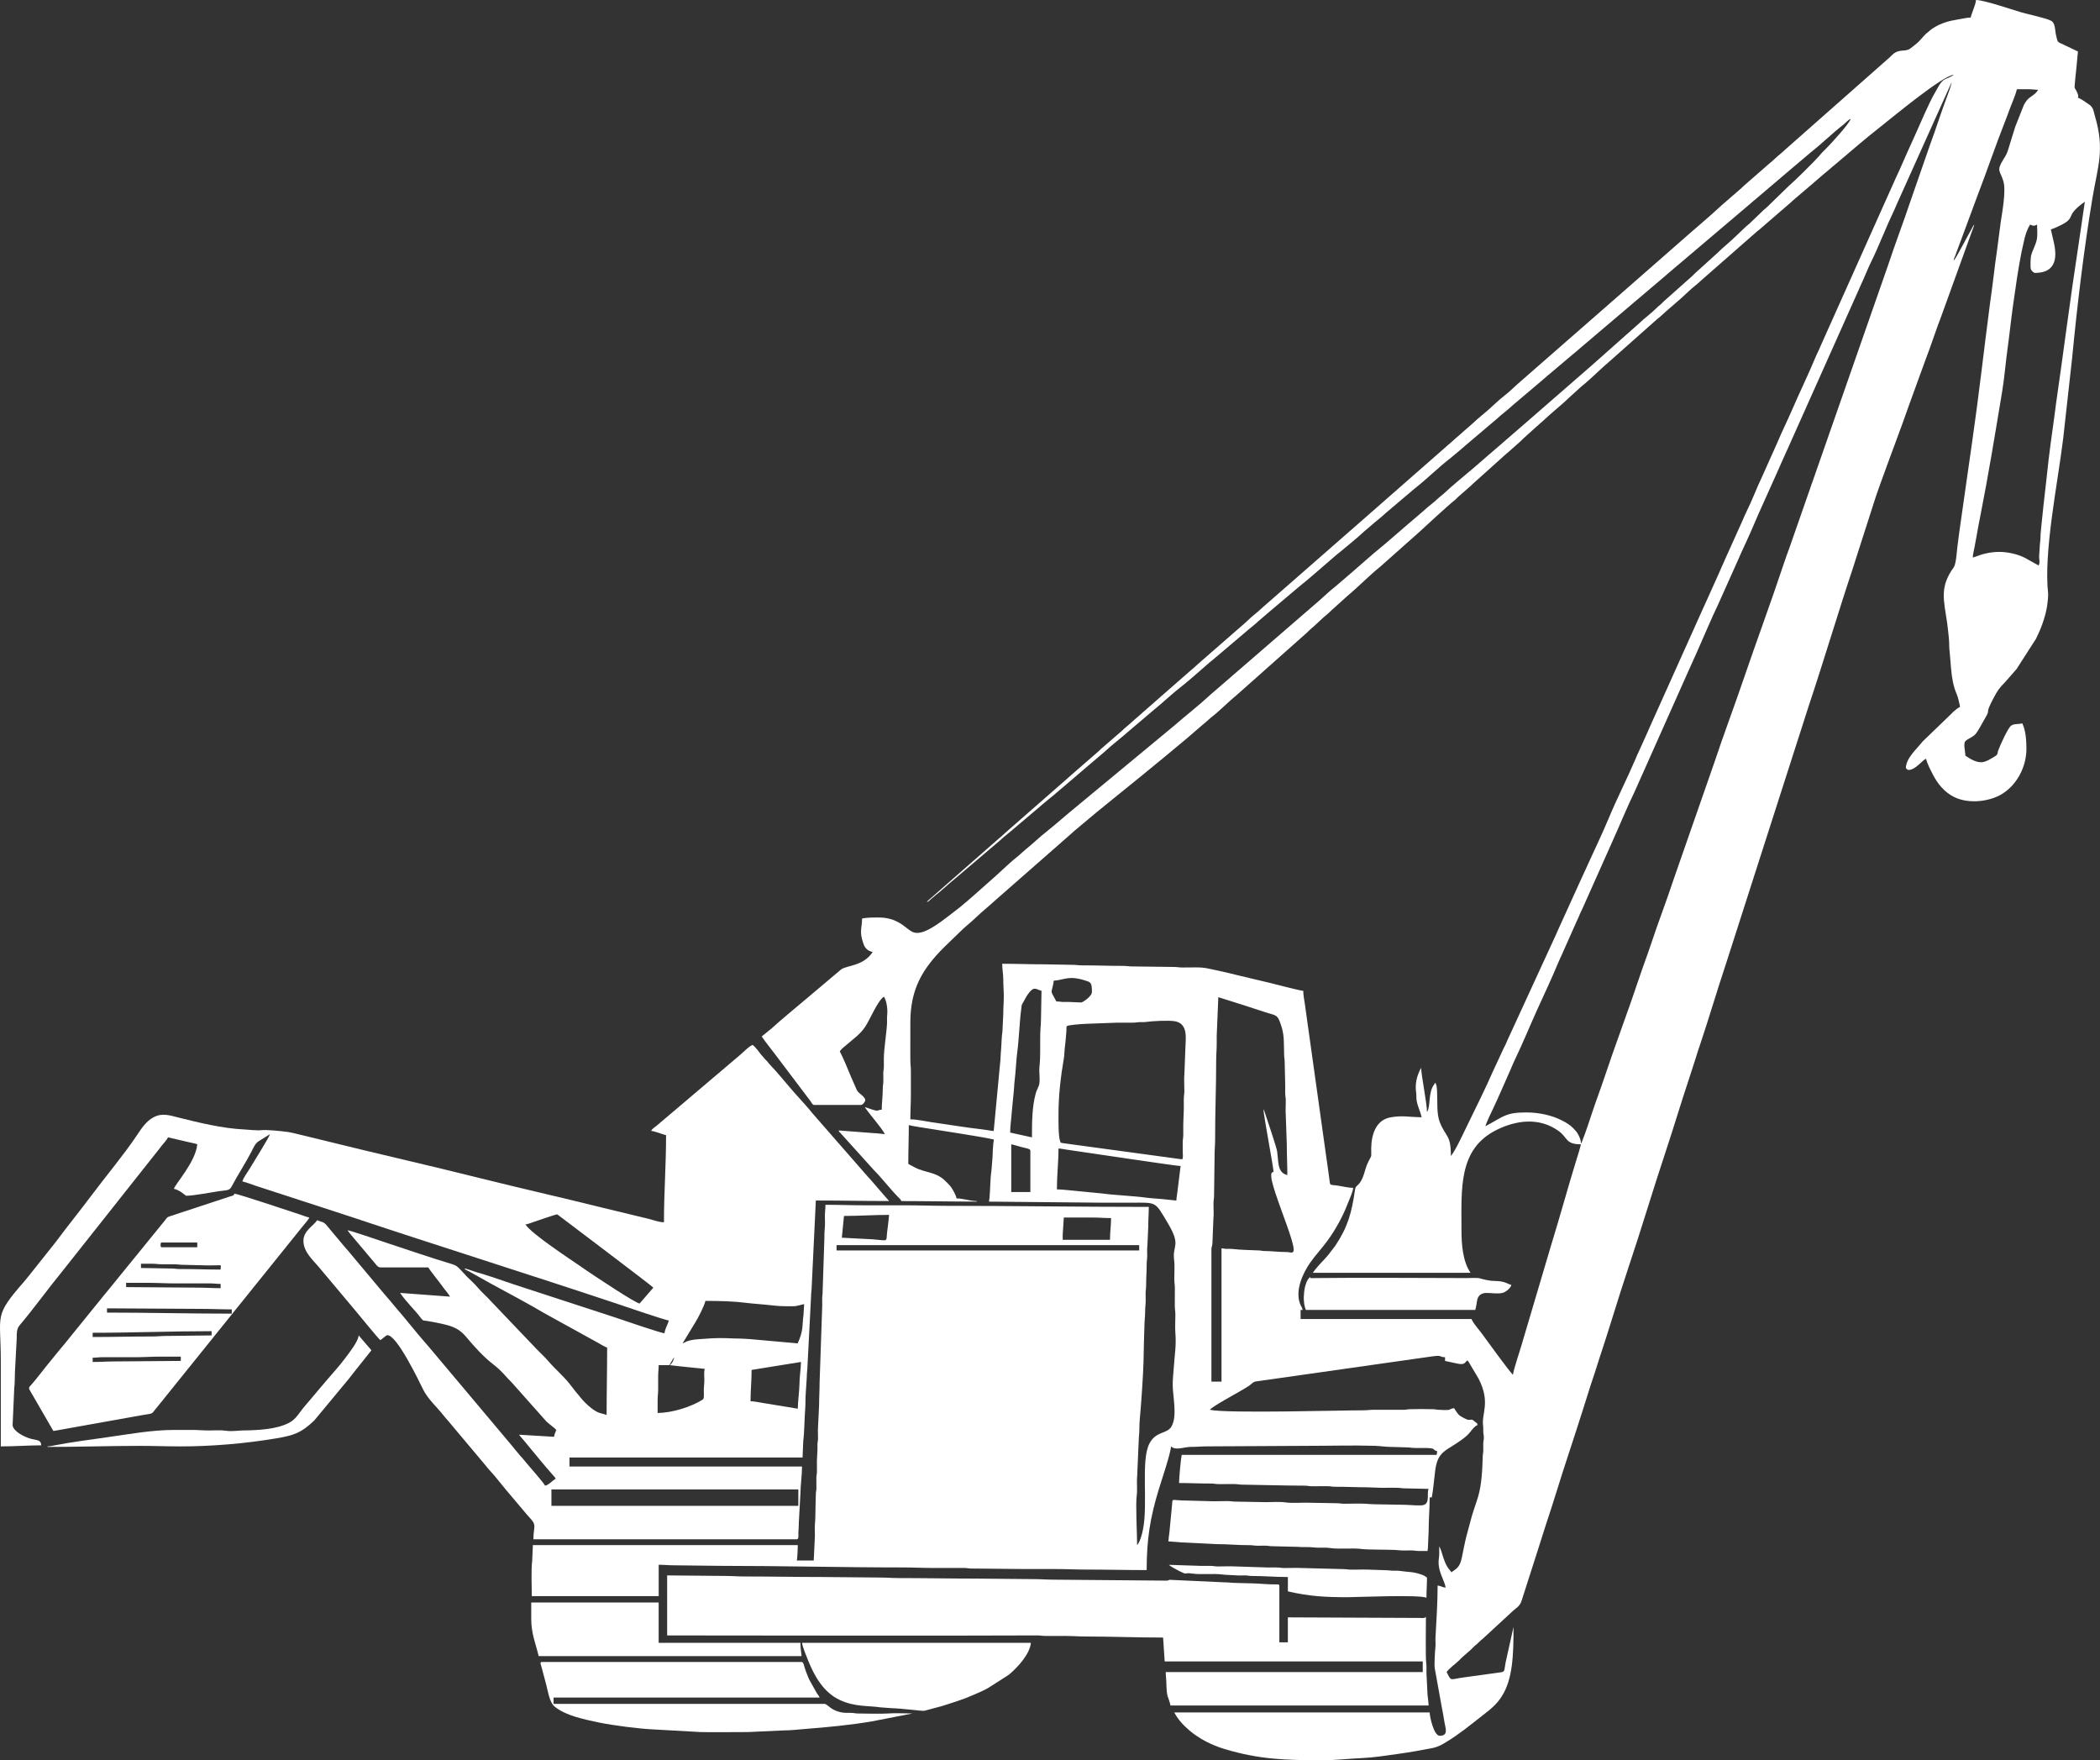 <?xml version="1.0" encoding="UTF-8"?>
<!DOCTYPE svg PUBLIC "-//W3C//DTD SVG 1.1//EN" "http://www.w3.org/Graphics/SVG/1.1/DTD/svg11.dtd">
<!-- Creator: CorelDRAW 2021 (64-Bit) -->
<svg xmlns="http://www.w3.org/2000/svg" xml:space="preserve" width="251.144mm" height="210.484mm" version="1.1" style="shape-rendering:geometricPrecision; text-rendering:geometricPrecision; image-rendering:optimizeQuality; fill-rule:evenodd; clip-rule:evenodd"
viewBox="0 0 2332.71 1955.05"
 xmlns:xlink="http://www.w3.org/1999/xlink"
 xmlns:xodm="http://www.corel.com/coreldraw/odm/2003">
 <rect x="0" y="0" width="2332.71" height="1955.05" fill="#333333" stroke="none"/>
 <defs>
  <style type="text/css">
   <![CDATA[
    .fil0 {fill:white}
   ]]>
  </style>
 </defs>
 <g id="Слой_x0020_1">
  <g id="_1960558912">
   <path class="fil0" d="M929.25 1382.98l336.19 0 0 5.9 -336.19 0 0 -5.9zm251.26 -5.9c0,-2.07 -0.11,-4.46 -0,-6.49l1.18 -18.28 31.85 0c7.64,0 13.06,0.59 20.64,0.59 0,8.86 -1.18,15.6 -1.18,24.18l-52.49 0zm-243 -26.54c17.01,0 32.99,-1.18 50.13,-1.18 -0.49,5.92 -1.47,13.39 -2.19,19.05 -1.44,11.32 2.3,9.58 -15.54,8.11l-34.77 -1.8 2.36 -24.18zm185.79 -79.62c3.64,0.85 7.49,1.94 11.14,3.02 4.26,1.26 10.1,1.7 10.1,4.06l0 46 -21.23 0 0 -53.08zm50.72 50.13c0,-15.12 1.77,-30.23 1.77,-45.41 2.54,0.06 6.13,0.84 8.81,1.21 16.61,2.3 121.88,18.25 126.84,18.25l-3.59 28.85c-0.3,2.57 -1.07,6.94 -1.13,9.49l-16.56 -1.72c-3.51,-0.27 -5.33,-0.4 -8.75,-0.69 -2.06,-0.17 -5.57,-0.43 -8.06,-0.79 -13.4,-1.9 -35.97,-2.8 -49.54,-4.72l-33.33 -3.24c-5.81,-0.45 -10.56,-1.22 -16.47,-1.22zm171.63 66.64c0,-3.32 1.21,-3.64 1.2,-8.24l1 -25.54c0.7,-5.13 -0.02,-12.67 0.14,-18.14 0.09,-3.14 0.64,-4.44 0.62,-8.23l0.58 -44.24c-0,-6.66 0.61,-11.59 0.59,-17.69 -0.11,-29.68 1.24,-59.22 1.18,-88.47 -0.01,-6.29 0.59,-10.98 0.59,-17.69 0,-2.95 0.01,-5.9 -0,-8.85l1.77 -43.05 26.47 8.33c8.46,2.82 16.96,5.45 25.8,8.4 12.35,4.12 13.45,1.53 18,16.21 3.19,10.28 2.46,18.37 2.85,31.36 0.09,3.14 0.64,4.44 0.62,8.23l0.58 24.78c-0,2.95 -0,5.91 -0.01,8.86 -0.01,3.61 0.53,4.56 0.62,7.63 0.16,5.44 -0.43,11.8 0.01,17.09l1.15 33.06c-0,11.53 0.59,21.69 0.59,33.62 -8.7,-2.03 -9.52,-9.86 -10.2,-15.16 -0.43,-3.3 -0.56,-7.54 -1.16,-11.22 -0.87,-5.33 -10.64,-33.82 -13.48,-42.55 -0.19,-0.59 -0.4,-1.38 -0.73,-2.22 -0,-0 -0.53,-1.2 -0.54,-1.23l-0.43 -0.75c0,6.29 11.08,63.94 11.21,69.59 -2.05,0.55 -2.5,1.05 -2.6,3.58 -0.03,0.78 0.25,3.97 0.57,5.52 3.26,15.59 16.73,47.91 22.15,66.32 0.63,2.15 2.27,8.16 2.28,10.74 0.03,5.35 -3.71,2.88 -8.23,2.88 -8.23,0.01 -15.87,-1.06 -24.22,-1.14 -3.05,-0.03 -3.24,-0.48 -5.87,-0.62 -9.88,-0.53 -19.07,-0.43 -30.17,-1.68 -2.12,-0.24 -4.29,-0.01 -6.42,-0.07 -2.88,-0.08 -2.73,-0.55 -5.29,-0.61l0 148.03 -11.21 0 0 -146.85zm-169.86 -150.39c0,-21.1 2.69,-42.76 5.82,-60.82 0.89,-5.14 0.72,-10.18 1.5,-15.6 0.7,-4.85 0.98,-10.58 1.43,-15.08 0.69,-6.87 -2.51,-6.27 8.83,-7.69 5.12,-0.64 9.55,-0.76 15.45,-1.07l32.44 -1.18c5.51,0 11.02,-0.02 16.52,0.01 3.59,0.02 4.83,-0.45 7.66,-0.6 2.82,-0.15 5.2,0.18 8.01,-0.25 6.19,-0.93 24.21,-1.91 31.35,-0.77 15.77,2.51 12,20.43 11.94,29.9l-1.08 28.41c-0.62,5.48 0.01,13.6 -0.06,19.4 -0.04,3.52 -0.64,5.27 -0.62,9.41 0.02,3.15 0,6.29 0,9.44 0,7.11 -0.59,12.17 -0.59,19.46 0,3.35 0.03,6.7 0.02,10.05 -0.01,3.73 -0.64,4.9 -0.62,8.81 0.01,3.35 0.01,6.69 0.01,10.04 0,2.11 0.79,7.64 -0.78,8.49l-128.81 -17.51c-6.29,-0.9 -5.93,-0.42 -6.67,-2.76 -2.02,-6.33 -1.75,-22.46 -1.75,-30.09zm-53.67 20.64c0,-7.94 1.36,-15.2 1.79,-22.98l2.18 -22.59c0.52,-4.04 0.4,-7.43 0.92,-11.47 1.21,-9.36 1.9,-24.89 3.12,-33.44 1.55,-10.81 2.52,-33.93 4.13,-45.41 1,-7.18 -0.22,-4.17 2.8,-9.59 1.62,-2.89 2.76,-5.35 4.53,-7.86 7.21,-10.25 9.4,-5.51 15.34,-4.12l-0.59 32.44c0.01,4.2 -0.41,6.71 -0.59,10.02 -0.77,14.27 0.41,28.56 -1.09,41.96 -0.73,6.48 1.24,15.78 -0.73,21.1 -0.93,2.53 -2.35,4.83 -3.25,7.95 -4.26,14.72 -4.36,32.37 -4.36,49.31 -8,-1.86 -16.19,-3.45 -24.18,-5.31zm48.36 -168.67c13.14,-1.09 16.68,-6.43 36.8,0.35 4.4,1.49 5.66,2.49 5.66,12.03 0,5.35 -10.7,11.8 -11.8,11.8l-14.14 -0.61c-2.27,-0.07 -4.82,0.17 -7.07,-0.01 -2.43,-0.2 -3.29,-0.56 -6.52,-0.56 -6.78,-12.81 -5.67,-8.51 -3.98,-16.95 0.32,-1.58 0.98,-4.01 1.03,-6.05zm1107.65 -834.51c2.99,-0.7 9.13,-3.64 12,-5.1 10.82,-5.52 9.15,-8.73 12.43,-13.52 3.02,-4.41 8.89,-9.08 13.32,-12.04l-7.33 49.88c-9.07,58.74 -16.28,116.7 -24.78,175.15 -0.65,4.47 -0.99,8.21 -1.61,12.54 -2.39,16.6 -6.63,47.69 -8.1,63.26l-4.36 38.7c-0.48,3.76 -0.74,8.5 -1.34,12.81 -0.61,4.37 -0.77,9.07 -1.27,12.89 -0.58,4.49 -0.31,8.79 -0.92,13.24 -0.48,3.56 -0.51,9.5 -0.93,13.22 -0.65,5.69 1.37,8.03 -0.68,12.3l-15.52 -8.66c-5.37,-2.69 -11.2,-4.43 -18,-5.59 -10.4,-1.78 -20.83,-0.72 -30.84,2.38 -2.82,0.87 -6.26,2.44 -8.77,3.03 0,-3.18 1.28,-8.38 1.92,-11.64 0.68,-3.47 1.54,-7.9 2.13,-11.44 1.27,-7.68 2.76,-15.3 4.26,-22.87 9.08,-45.8 16.62,-92.29 24.3,-138.48 2.55,-15.32 3.82,-31.98 6.06,-48.2 2.27,-16.39 3.86,-32.23 6.12,-48.14 2.68,-18.93 5.63,-40.11 9.32,-58.5 0.82,-4.09 1.7,-7.42 2.46,-11.11 1.47,-7.17 3.69,-14.28 7.13,-19.41 3.64,1.75 4.84,1.5 7.67,0 0,5.36 0.76,11.73 -0.32,16.78 -1.42,6.63 -5.11,12.14 -6.43,18.34 -0.26,1.21 -1.07,12.38 -0.02,14.7 0.56,1.24 3,3.85 4.41,3.85 24.21,0 24.97,-18.04 20.53,-35.86l-2.84 -12.5zm-628.14 996.1c0.76,-3.25 6.29,-14.79 8.06,-18.48 7.15,-14.89 13.47,-30.16 20.24,-45.22 1.35,-3.01 2.44,-5.94 3.94,-9.04 8.64,-17.86 16.28,-36.57 24.4,-54.63 7.71,-17.17 17.42,-37.4 24.25,-54.19 1.24,-3.06 2.81,-6.08 4.22,-9.35l16.15 -36.34c1.49,-3.1 2.64,-5.75 3.98,-8.99 0.74,-1.78 1.43,-2.87 2.1,-4.39l34.21 -76.67c8.17,-18.18 15.7,-36.67 24.4,-54.63l60.56 -135.84c2.71,-6.04 5.52,-12.26 8.24,-18.3 8.04,-17.9 15.51,-36.19 23.99,-53.85l20.42 -45.63c6.52,-15.14 13.89,-29.98 20.22,-45.24 2.6,-6.24 5.23,-12.01 7.93,-18.02l16.25 -36.23c2.67,-6.44 5.47,-11.88 8.17,-18.37 1.31,-3.16 2.71,-5.82 4.05,-8.93l78.86 -176.51c0.72,-1.61 1.15,-2.79 1.97,-4.51 4.33,-9.01 7.76,-18.4 12.2,-27.32 7.81,-15.7 16.29,-38 24.18,-54.26 1.47,-3.04 2.74,-6.29 4.14,-9.43l60.74 -135.06c-0.33,3.93 -4.73,14.72 -6.26,19.1 -2.18,6.25 -4.41,11.97 -6.49,18.28 -2.16,6.54 -4.11,11.9 -6.33,18.44 -2.13,6.25 -4.42,11.99 -6.5,18.27l-19.31 55.59c-8.23,24.62 -17.61,49.1 -25.8,73.87l-83.49 239.11c-1.31,3.37 -2.22,6.21 -3.36,9.62l-22.43 64.27c-2.16,5.77 -4.46,12.21 -6.48,18.29 -14.36,43.27 -30.24,85.76 -44.96,129.02 -10.46,30.72 -22.08,61.25 -32.3,92.14l-44.82 128.57c-8.13,24.54 -17.61,49.19 -25.8,73.87 -4.11,12.38 -8.66,24.18 -12.83,36.71 -12.31,37.01 -26.35,73.58 -38.64,110.58 -4.03,12.13 -8.81,24.6 -12.83,36.71 -3.54,10.68 -7.95,24.21 -12.09,34.51l-0.97 1.98c0,-3.88 -1.34,-6.9 -2.74,-9.65 -1.76,-3.44 -2.65,-4.19 -5.02,-6.78l-1.15 -1.21c-3.85,-3.72 -7.88,-6.08 -12.72,-8.51 -10.26,-5.16 -23.97,-8.65 -39.12,-8.65 -23.27,0 -25.08,4.58 -45.42,15.33zm-638.76 -115c0,-37.35 13.29,-59.58 37.6,-83.89l17.69 -17.1c5.68,-5.71 12.22,-10.59 18,-16.21 6.61,-6.42 14.12,-12.24 20.93,-18.58l85.16 -74.67c0.94,-0.76 1.23,-1.19 2.13,-1.99l26.01 -21.77c33.35,-27 66.73,-53.88 99.58,-81.49l14.25 -12.29c1.74,-1.4 2.74,-2.45 4.46,-3.79 3.3,-2.57 6.02,-5.48 9.19,-7.92 8.67,-6.66 19.3,-17.61 27.63,-24.27l77.77 -69.09c1.66,-1.39 2.57,-2.73 4.22,-4.04 5.73,-4.57 13.02,-12.35 18.37,-16.43 1.92,-1.47 2.77,-2.68 4.58,-4.27l18.01 -16.2c11.77,-9.84 25.04,-23.39 36.48,-32.52l43.42 -38.56c7.01,-6.53 32.81,-30.27 38.82,-34.9 1.93,-1.49 2.77,-2.81 4.55,-4.3l13.84 -12.11c1.7,-1.57 2.45,-2.6 4.27,-3.99l31.99 -28.75c1.74,-1.78 2.74,-2.25 4.43,-3.82 5.84,-5.41 12.81,-10.97 18.27,-16.52l13.63 -12.32c2,-1.59 2.54,-2.21 4.36,-3.9 1.78,-1.66 2.88,-2.24 4.72,-4.12l6.79 -6.19c6.3,-5.57 14.94,-12.57 20.65,-18.28l13.62 -12.33c11.2,-8.94 21.11,-19.43 32.11,-28.64l52.82 -46.85c1.04,-0.83 1.2,-0.79 2.31,-1.82 10.34,-9.61 21.73,-18.52 31.83,-28.33 4.28,-4.16 9.57,-7.88 13.88,-12.07l62.54 -54.83c1.1,-0.92 1.22,-0.82 2.33,-1.8l34.8 -30.08c0.9,-0.81 1.19,-1.23 2.13,-1.99l22.91 -19.56c3.37,-2.83 6.23,-5.31 9.48,-8.21l9.33 -7.78c1.22,-0.95 1.41,-1.3 2.47,-2.25 1.09,-0.97 1.22,-0.9 2.31,-1.81 17.09,-14.36 33.89,-29.16 51.49,-42.87 11.47,-8.94 69.02,-56.94 80.81,-57.2 -0.6,0.52 0.08,0.05 -1.02,0.75l-3.5 1.81c-1.88,0.94 -3.2,1.36 -4.93,2.15 -5.31,2.41 -8.84,10.96 -11.82,15.9 -5.47,9.07 -16.52,34.83 -21.78,46.63 -5.66,12.69 -11.41,24.98 -16.94,37.91 -1.42,3.33 -3.01,6.3 -4.47,9.69l-80.63 180.04c-1.56,3.21 -2.73,6.4 -4.32,9.83 -1.48,3.17 -2.91,6 -4.27,9.29 -8.08,19.44 -17.07,37.69 -25.44,57.13 -5.5,12.76 -11.7,25 -17.02,37.82l-16.96 37.89c-6.09,12.68 -10.81,25.87 -17.1,38.34 -1.67,3.3 -2.87,6.34 -4.36,9.8l-19.25 42.68c-0.82,1.7 -1.14,2.83 -1.96,4.53 -1.58,3.28 -2.7,6.03 -4.16,9.41l-12.8 28.48c-1.37,3.3 -2.85,6.04 -4.22,9.34 -0.91,2.19 -1.26,2.86 -2.22,4.86l-57.59 128.19c-1.44,3.23 -2.7,6.2 -4.15,9.42l-8.44 18.69c-1.66,3.29 -2.88,6.34 -4.35,9.8 -9.29,21.73 -20.96,44.56 -29.91,66.22 -7.05,17.06 -17.96,39.48 -25.71,56.86 -1.36,3.04 -2.88,6.01 -4.29,9.28l-25.99 57.17c-0.88,1.82 -1.33,3.28 -2.15,4.93l-53.88 117.15c-0.87,1.82 -1.34,3.29 -2.15,4.93 -0.72,1.46 -1.42,2.69 -2.17,4.31l-13.09 28.2c-3.59,8.86 -21.34,45.38 -26.43,55.55 -3.57,7.13 -13.68,29.57 -19.07,35.78 0,-23.88 -5.41,-20.38 -12.23,-37.31 -3.82,-9.51 -2.54,-23 -3.11,-34.05 -0.13,-2.45 -0.2,-8.44 -2.36,-10.02 -0.45,1.67 -0.97,2 -1.89,3.42 -5.52,8.54 -3.04,24.51 -6.96,29.02 0,-9.31 -6.29,-40.24 -6.49,-48.95 -0.08,0.12 -0.17,0.29 -0.22,0.37 -4.46,8.15 -6.81,17.27 -5.34,27.01 0.43,2.85 0.05,5.52 0.48,8.37 1.07,7.16 4.06,12.19 5.67,19.1 -13.08,0 -21.18,-2.32 -34.65,0.15 -16.49,3.03 -21.22,19.49 -21.41,34.62 -0.13,10.92 1.15,6.02 -3.33,14.95 -4.46,8.9 -4.36,18.41 -11.23,25.34 -2.44,2.47 -2.86,1.71 -3.48,5.96 -3.67,25.16 -7.91,40.89 -21.92,61.83l-7.94 10.34c-1.75,1.88 -2.64,3.21 -4.43,5.01 -3.75,3.77 -9.62,10.25 -12.53,14.6l175.17 0c-8.65,-12.91 -10.03,-31.33 -10.03,-47.77 0,-45.62 -3.64,-89.45 38.53,-110.69 22.39,-11.28 48.13,-14.43 69.41,0.99 10.42,7.54 7.43,14.75 24.77,14.75 -1.26,5.4 -3.15,11.13 -4.79,16.44 -9.79,31.67 -18.48,63.74 -28.31,95.54l-33.16 111.92c-1.58,5.49 -8.81,27 -9.23,32.05 -3.03,-2.03 -31.42,-41.5 -35.05,-46.34 -2.5,-3.33 -10.14,-12.09 -10.95,-15.59l-189.92 0 0 -10.03 2.36 0c-0.62,-2.68 -2.16,-4.46 -3.19,-7.42 -5.24,-15.07 3.45,-33.49 11.21,-44.72 5.9,-8.54 13.08,-16.07 19.21,-24.44 9.39,-12.84 17.45,-27.5 23.25,-42.8 1.73,-4.57 5.16,-11.51 5.56,-16.26 -4.69,0 -11.4,-1.5 -15.5,-2.19 -10.72,-1.8 -9.89,0.55 -10.79,-6.31 -1.35,-10.32 -2.8,-20.34 -4.2,-30.01l-16.8 -120.03c-1.42,-9.93 -2.72,-19.78 -4.21,-30 -0.67,-4.61 -1.42,-10.36 -2.08,-15.03 -0.68,-4.85 -1.87,-10.27 -1.87,-15.23 -4.65,-0.39 -32.09,-7.62 -37.15,-8.85 -12.22,-2.97 -24.72,-5.76 -36.69,-8.73 -6.39,-1.59 -12.18,-3.03 -18.61,-4.39 -21.8,-4.59 -15.46,-4.12 -41.44,-3.97 -4.4,0.03 -6.2,-0.63 -10.6,-0.61l-45.43 -0.58c-4.49,0.02 -6.41,-0.62 -10.6,-0.61 -15.66,0.06 -29.27,-0.61 -44.84,-0.57 -4.63,0.01 -7.2,-0.61 -11.19,-0.61l-33.05 -0.57c-15.39,0 -29.16,-0.59 -44.83,-0.59 0,6.11 1.22,11.73 1.19,17.68 -0.03,6.81 0.58,11.41 0.58,18.3 0,7.47 -0.6,12.71 -0.59,20.05l-0.93 19.12c-0.94,6.25 -0.94,12.7 -1.39,18.66 -0.28,3.63 -0.52,5.96 -0.63,9.4 -0.07,2.29 -0.4,6.62 -0.75,9.27l-6.92 73.29c-3.66,-0.3 -8.09,-1.3 -11.84,-1.72 -19.36,-2.16 -38.55,-5.48 -57.85,-8.2 -7.23,-1.02 -15.59,-3.05 -22.9,-3.05 0,-9.59 0.59,-17.4 0.59,-26.54 0,-9.04 -0.01,-18.09 0,-27.13 0,-5.14 -0.62,-8.46 -0.6,-12.96l0.01 -40.71zm1296.98 -1027.36c0.89,-1.86 0.04,-3.54 -0.82,-5.66 -0.43,-1.04 -0.81,-1.87 -1.35,-2.79 -1.52,-2.59 -1.66,-1.93 -1.45,-5.13l0.93 -10.35c0.65,-4.52 1,-9.83 1.43,-13.91l1.27 -13.47 -18.38 -8.76c-4.6,-1.78 -4.34,-2.46 -6.05,-9.87 -1.2,-5.2 -0.46,-13.03 -5.62,-15.61 -6.28,-3.14 -24.95,-6.95 -33.13,-9.33 -9.86,-2.87 -41.22,-13.63 -50.06,-13.63 -0.47,5.7 -4.55,13.69 -5.9,19.46 -4.06,0.09 -10.89,1.63 -14.83,2.27 -9.1,1.49 -17.47,3.81 -25.17,8.45 -1.87,1.13 -3.28,2.01 -4.91,3.35 -0.91,0.75 -1.27,1.2 -2.19,1.94 -1.01,0.82 -1.21,0.82 -2.3,1.83 -3.12,2.88 -5.18,5.79 -8.24,8.86 -2.7,2.71 -6.11,5 -9.06,7.45 -3.82,3.17 -8.54,2.03 -13.26,3.25 -4.68,1.21 -6.9,3.79 -9.83,6.69l-115.9 102.32c-3.01,2.82 -5.63,5.02 -8.81,7.7 -3.16,2.65 -5.47,5.18 -8.77,7.74l-29.29 25.56c-0.86,0.77 -1.21,1.28 -2.08,2.05l-8.84 7.67c-1.72,1.71 -2.78,2.22 -4.43,3.83l-9.14 7.96c-13.33,12.47 -30.25,26.5 -44.24,38.92l-76.08 66.64c-1.76,1.57 -2.63,2.07 -4.41,3.85l-98.18 85.83c-5.91,4.97 -11.38,10.74 -17.53,15.5 -6.38,4.94 -11.92,10.42 -17.89,15.72 -5.87,5.22 -12.34,10.13 -17.99,15.63l-9.14 7.96c-3.01,2.82 -5.63,5.02 -8.82,7.7 -3.15,2.65 -5.47,5.18 -8.77,7.74l-107.15 93.97c-1.68,1.57 -2.68,2.05 -4.42,3.83l-75.8 66.34c-1.81,1.76 -3.04,2.49 -4.72,4.13l-13.24 11.53c-3.15,2.65 -5.47,5.18 -8.77,7.74 -6.2,4.8 -11.8,10.91 -17.85,15.76l-44.74 39.01c-3.15,2.65 -5.47,5.18 -8.77,7.74l-53.78 47.08c-3.01,2.82 -5.63,5.02 -8.82,7.7 -3.15,2.65 -5.47,5.18 -8.77,7.74 -3.05,2.36 -5.7,5.39 -8.76,7.76l-20.54 17.8c-0.86,0.77 -1.21,1.28 -2.08,2.05l-17.99 15.63c-1.73,1.69 -2.79,2.31 -4.42,3.84l-80.18 70.21c-3.15,2.65 -5.47,5.18 -8.77,7.74l-75.74 66.39c-1.58,1.21 -3.01,2.46 -4.13,4.13 2.07,-0.55 2.81,-1.9 4.47,-3.2 1.74,-1.36 2.28,-2.11 4.13,-3.54 8.18,-6.37 15.82,-13.76 23.92,-20.31l48.13 -40.92c4.99,-4.75 10.75,-8.93 15.94,-13.55l28.11 -23.79c1.73,-1.35 2.28,-2.07 3.79,-3.29 16.42,-13.23 32.17,-27.15 48.27,-40.78l20.08 -17.07c9.02,-8.39 18.83,-15.7 28.02,-23.88l28.08 -23.83c9.54,-7.7 18.39,-16.3 28.05,-23.85 14.47,-11.31 27.8,-24.14 42.13,-35.72l30.01 -25.43c5.2,-4.63 10.89,-8.76 15.93,-13.56l7.96 -6.78c1.5,-1.4 2.53,-2.06 4.13,-3.54l32.29 -27.28c10.11,-7.81 30.81,-26.29 42.05,-35.8 1.02,-0.87 0.98,-0.67 2.01,-1.53 8.59,-7.26 20.2,-16.38 28.05,-23.86l7.96 -6.79c5.2,-4.63 10.88,-8.75 15.93,-13.56 1.45,-1.38 2.32,-1.89 3.84,-3.24 1.59,-1.41 2.52,-2.05 4.12,-3.54l24.29 -20.54c13.72,-10.73 26.12,-23.26 39.85,-33.87l12.21 -10.2c2.82,-2.39 5.07,-4.51 7.93,-6.82l31.91 -27.06c5.13,-4.88 11.09,-8.98 16.22,-13.86 1.45,-1.38 2.6,-2.17 4.15,-3.52 1.5,-1.31 2.29,-1.84 3.82,-3.26l23.95 -20.28c2.85,-2.3 5.11,-4.43 7.93,-6.82l28.47 -24.02c1.5,-1.17 2.41,-2.01 3.88,-3.2 2.74,-2.22 5.01,-4.55 7.92,-6.83 2.92,-2.28 5.17,-4.46 8,-6.74 1.52,-1.22 2.49,-2.22 4.12,-3.54l78.18 -66.32c0.84,-0.7 1.05,-1.01 1.87,-1.67l92.24 -78.21c2.59,-2.47 5.27,-4.39 7.96,-6.79l39.85 -33.87c2.83,-2.38 5.21,-4.5 7.99,-6.75l12.13 -10.28c12.31,-9.63 23.38,-20.79 35.73,-30.33 2.22,-1.72 5.69,-5.8 8.26,-6.49 -1.4,5.23 -22.89,28.52 -27.57,33.17 -1.43,1.42 -2.41,2.42 -3.84,3.83 -1.72,1.7 -2.06,2.31 -3.56,4.1 -4.14,4.95 -28.43,28.93 -34.45,33.96l-23.03 22.39c-1.7,1.72 -2.31,2.06 -4.1,3.56l-15.64 15.02c-1.61,1.59 -2.55,1.97 -4.15,3.51l-11.48 10.93c-5.61,5.64 -14.55,12.66 -20.07,18.27l-23.82 21.59c-1.53,1.22 -2.43,2.39 -3.88,3.78l-32.15 28.6c-1.49,1.31 -2.36,2.54 -3.9,3.77 -1.75,1.4 -2.15,1.7 -3.76,3.31 -6.29,6.3 -13.69,11.47 -20.07,17.67l-48.12 42.71c-1.84,1.47 -2.39,2.09 -4.07,3.59l-77.26 67.24c-1.61,1.54 -2.53,1.94 -4.13,3.54l-24.33 21.09c-2.77,2.13 -5.48,4.95 -8.26,7.08l-16.1 13.98c-6.12,5.18 -27.83,23.19 -32.71,28.04 -2.67,2.66 -5.52,4.47 -8.25,7.08 -5.11,4.87 -11.07,8.96 -16.22,13.86l-12.39 10.62c-1.54,1.46 -2.36,1.87 -3.83,3.24l-26.6 22.94c-15.44,12.44 -30.01,25.9 -45.09,38.66l-9.85 8.43c-5.72,4.39 -11.01,9.53 -16.37,14.3l-122.08 105.57c-13.09,12.17 -27.24,23.04 -40.71,34.78l-116.14 96.18c-2.93,2.46 -5.45,4.54 -8.31,7.03l-7.97 6.77c-2.89,2.45 -5.43,4.57 -8.42,6.91 -8.45,6.6 -16.07,14.13 -24.52,20.89 -2.74,2.19 -5.38,5.03 -8.17,7.17 -7.55,5.79 -16.8,14.97 -24.04,21.37l-15.93 14.15c-10.42,9.26 -21.78,19.46 -33,27.75 -8,5.91 -26.49,21.65 -38.51,21.65 -4.92,0 -7.78,-2.44 -10.7,-4.63 -3.07,-2.31 -5.09,-4.08 -8.57,-6.17 -6.21,-3.73 -13.62,-6.3 -23.19,-6.3 -6.04,0 -13.39,-0.1 -18.87,1.18 0,11.1 -3.54,14.07 1.68,28.4 1.84,5.06 5.04,7.57 10.12,8.75 -10.64,15.9 -28.25,14.53 -34.99,19.27l-36.79 31.04c-10.58,8.96 -31.74,26.39 -40.43,34.47l-11.06 9c4.41,6.59 9.63,12.83 14.41,19.21l39.85 52.74c1.1,1.47 2.03,4.13 4.13,4.13l51.9 0c1.74,0 4.72,-3.47 4.72,-5.31 0,-4.19 -7.75,-7.35 -9.37,-11.27 -2.08,-5.02 -4.21,-9.32 -6.3,-14.34 -3.36,-8.05 -8.6,-21.02 -12.63,-28.65 1.9,-2.84 4.57,-4.65 7.21,-6.95 7.28,-6.34 15.22,-11.77 20.76,-19.94 5.76,-8.49 13.52,-28.4 20.99,-33.86 3.32,4.96 4.44,14.45 3.63,21.31 -0.32,2.7 0.06,5.47 -0.09,8.18 -0.65,12.17 -3.41,27.28 -3.56,39.49 -0.03,2.75 0.05,5.55 0.04,8.3 -0,3.65 -0.63,4.57 -0.63,8.22 -0,2.76 0.04,5.54 0.04,8.3 -0,3.65 -0.63,4.57 -0.63,8.22 -0.01,10.05 -1.16,15.69 -1.16,23.61 -3.68,0 -3.09,0.97 -5.24,0.98 -3.44,0.01 -10.08,-3.1 -13.63,-3.93 5.64,8.42 18.34,22.39 22.41,30.08 -3.58,-0.3 -9.29,-1.09 -12.97,-1.18l-38.34 -2.94c0.57,2.15 0.5,1.27 1.89,2.83l37.49 41.54c7.54,7.41 18.6,21.55 26.23,29.21 2.08,2.08 2.57,2.17 3.99,4.86 28.41,0 55.14,0.59 83.75,0.59l0 -0.59c-7.52,0 -14.99,-2.95 -22.41,-2.95 -1.08,-4.65 -5.14,-11.84 -8.1,-14.9 -1.91,-1.98 -3.9,-4.09 -5.91,-5.89 -6.96,-6.21 -14.88,-7.56 -23.96,-10.25 -6.53,-1.93 -9.98,-4.26 -15.71,-7.29 0,-14.97 0.59,-28.01 0.59,-43.05 7.23,1.68 16.26,2.81 23.68,4.05 15.65,2.6 58.17,8.96 70.69,11.88 0,2.53 -0.31,2.4 -0.5,4.22l-0.64 8.79c-0.12,1.55 0.05,3.03 -0.12,4.6 -0.25,2.3 -0.29,6.04 -0.66,8.77 -0.29,2.12 -0.29,5.54 -0.68,8.17 -1.5,10.06 -1.18,21 -2.2,30.83 -0.16,1.54 -0.46,1.66 -0.5,3.63l125.62 1.19c10.62,-0.04 21.24,-0.01 31.86,-0.01 29.1,0 26.46,-1.94 40.88,22.23 15.74,26.38 4.95,24.42 7.32,41.63 0.71,5.17 0.18,14.84 0.16,20.48 -0.02,4.28 0.57,6.41 0.61,10l-0.04 20.69c0.01,3.79 0.64,5.27 0.62,9.41 -0.04,6.22 -0.47,14.64 0.02,20.62 1.15,13.89 -0.96,24.75 -1.8,38.36 -0.39,6.37 -1.18,11.8 -1.18,18.87 0,12.69 5.46,34.78 -1.41,46.36 -5.09,8.58 -17.22,4.73 -24.56,19.08 -9.6,18.77 -1.23,66.79 -7.1,95.52 -0.99,4.84 -3.08,13.26 -6.45,17.14 0,-12.31 -1.86,-44.81 -0.43,-55.28 0.89,-6.46 -0.26,-15.02 0.51,-21.9l1.84 -42.39c0.87,-6.34 0.33,-14.38 1.1,-21.31 1.07,-9.5 3.93,-51.44 4.07,-62.58 0.18,-14.93 0.69,-28.71 1.14,-43.68 0.1,-3.5 0.62,-6.22 0.61,-10.6 -0.01,-4.33 0.27,-7.18 0.56,-10.65 0.28,-3.43 -0.04,-7.67 0.01,-11.2 0.04,-3.59 0.63,-5.72 0.61,-10 -0.03,-7.99 0.63,-13.79 0.58,-21.83 -0.03,-4.4 0.63,-6.2 0.6,-10.6 -0.02,-3.61 -0.28,-7.5 0.24,-10.96l0.94 -21.47c-0.03,-7.9 0.58,-13.67 0.58,-21.25 -75.47,0 -150.19,-1.18 -225.31,-1.18 -14.95,0 -28.82,-0.59 -44.24,-0.59 -15.14,0 -30.28,0 -45.42,0 -15.07,0 -28.78,-0.59 -44.23,-0.59 0,4.91 -0.6,8.21 -0.61,12.36 -0.01,3.85 0.35,9.25 -0.07,12.91 -0.44,3.9 -0.52,7.73 -0.5,12.47l-2.02 61.08c-0.59,3.87 -0.36,8.48 -0.34,12.64l-2.95 86.1c0.02,8.99 -0.56,16.15 -0.57,25.38l-1.17 24.19c-0.33,4.03 0.11,8.83 -0.01,12.96 -0.09,2.91 -0.54,2.95 -0.63,5.86 -0.06,1.91 0.02,3.99 0.02,5.92l-0.61 12.37c-0.12,4.08 0.16,8.34 0.04,12.42 -0.09,2.91 -0.54,2.95 -0.63,5.86l0.02 13c-0.14,2.62 -0.58,2.83 -0.62,5.87 -0.11,8.93 -0.57,16.22 -0.57,24.79 0,4.92 -0.6,8.21 -0.61,12.36 -0.01,3.83 0.3,8.67 -0.01,12.37l-1.15 24.21 -18.87 0c0.68,-1.41 1.18,-14.34 1.18,-17.1l-294.31 0 -0.75 17.53c-1.31,9.58 -0.43,28.54 -0.43,39.09l140.96 0 0 -34.8c6.53,0 10.8,0.6 17.1,0.59l50.72 0.59c68.22,0 135.21,1.77 203.48,1.77 11.67,0 21.67,0.59 33.62,0.59 11.41,0 22.82,-0.04 34.23,-0.02 3.65,0.01 4.57,0.63 8.22,0.63l58.99 0.58c11.41,-0.05 22.82,-0.01 34.22,-0.01 11.95,0 21.89,0.59 33.62,0.59 23.25,0 45.03,0.59 67.83,0.59 0,-33.95 3.85,-58.27 13.49,-89.72 3.01,-9.81 12.93,-39.17 13.64,-47.7 4.83,5.09 14.7,0.55 21.82,0.59 6.88,0.04 11.47,-0.59 18.29,-0.59l112.06 -0.59c25.55,0 49.54,-0.76 74.33,-0.02 5.26,0.16 12.18,1.22 17.66,1.22 6.53,0 11.48,0.46 18.33,0.55 3.46,0.04 4.85,0.64 8.82,0.62 3.15,-0.02 6.3,-0.01 9.45,-0.01 15.31,-0 8.38,2.06 14.75,3.54 0,2.33 -0.19,2.39 -0.59,4.13l-283.11 0c-0.99,4.23 -2.95,25.83 -2.95,31.26 12.27,0 22.84,0.63 35.4,0.58 3.77,-0.02 4.81,0.58 8.22,0.63l17.73 -0.04c3.77,-0.02 4.81,0.58 8.22,0.63 23.73,0.29 45.93,1.1 69.64,1.14 3.65,0 4.57,0.63 8.22,0.63 2.95,0 5.91,-0.02 8.87,-0.02 2.94,0 5.94,-0.06 8.87,-0.02 3.41,0.04 4.45,0.64 8.22,0.63 12.36,-0.05 22.84,0.58 34.81,0.58l17.1 0.6c5.79,-0.03 11.97,-0.2 17.72,-0.03 3.14,0.09 4.44,0.64 8.23,0.62l25.96 0.58c-2.3,4.79 1.71,15.28 -5.19,17.81 -3.82,1.4 -16.3,-0.14 -21.35,-0.12l-33.03 -0.59c-4.35,0 -7.16,-0.41 -10.61,-0.59 -6.97,-0.38 -15.32,-0.03 -22.42,0.01 -4.4,0.03 -6.2,-0.63 -10.6,-0.61l-33.04 -0.58c-6.15,0 -16.61,0.59 -22.16,-0.25 -6.87,-1.04 -14.88,-0.35 -22.07,-0.34l-33.04 -0.58c-4.4,0.03 -6.2,-0.63 -10.6,-0.61 -7.1,0.04 -15.45,0.39 -22.42,0.01l-21.82 -0.59c-17.74,0 -15.91,-3.34 -16.62,4.61l-2.94 30.68c-0.27,2.58 -1.09,7.35 -1.09,10.12 3.24,0 5.08,0.49 8.86,0.58 3.21,0.08 4.87,0.64 8.84,0.6l35.95 1.79c12.61,0.02 23.44,1.22 36.01,1.15 3.97,-0.02 5.35,0.58 8.82,0.62 2.94,0.04 5.94,-0.05 8.89,-0.04 3.73,0.01 4.9,0.64 8.81,0.62l27.06 0.66c5.3,0.59 12.8,-0.08 18.21,0.66 5.23,0.72 12.68,-0.16 18.2,0.68 10.63,1.61 25.42,-0.42 35.98,1.18 4.3,0.65 29.21,0.55 36.23,0.93 3.04,0.16 4.95,0.61 8.84,0.59 3.13,-0.01 6.34,-0.06 9.46,-0.03 3.46,0.04 4.85,0.64 8.82,0.62 2.95,-0.02 5.9,-0.01 8.86,-0.01 0.22,-2.66 0.61,-4.09 0.59,-7.66l0.61 -14.73c0.02,-12.73 1.16,-24.53 1.16,-37.17l2.36 0c0.19,-2.27 0.87,-4.76 1.13,-7.12 0.3,-2.7 0.5,-4.52 0.89,-7.37 0.72,-5.22 1.02,-9.51 1.68,-14.83 2.84,-22.89 12.53,-21.94 30.25,-35.21 3.32,-2.49 6.09,-4.77 8.6,-7.92 1.84,-2.3 5.26,-6.98 8.17,-7.75 -0.2,-2.39 -0.24,-1.82 -1.72,-2.99 -5.31,-4.22 -2.88,-2.9 -8.3,-2.9 -1.78,0 -8.59,-3.84 -9.87,-4.87 -2.26,-1.81 -4.41,-5.66 -6.05,-8.1 -2.66,0.22 -3.47,1.03 -5.39,1.73 -2.02,0.74 -9.08,0.14 -11.74,0.06 -2.91,-0.09 -2.95,-0.54 -5.86,-0.63 -8.33,-0.25 -18.25,-0.25 -26.58,0 -2.97,0.09 -3.27,0.59 -6.45,0.63l-32.46 -0.03c-5.01,-0.02 -7.5,0.62 -12.38,0.6 -21.41,-0.11 -151.99,3.71 -170.46,-0.59 2.67,-3.64 29.89,-18.4 36.97,-22.59 2.27,-1.34 3.99,-2.43 6.2,-3.82 2.62,-1.64 4.53,-4.39 7.41,-4.97 0.41,-0.08 1.75,-0.25 2.06,-0.3 1.65,-0.22 3.18,-0.43 4.14,-0.57 3.18,-0.46 6,-0.86 8.77,-1.25l171.43 -24.38c2.77,-0.39 5.59,-0.79 8.77,-1.25 13.67,-1.98 8.04,0.6 15.51,0.77l0 4.13c4.41,1.03 9.11,1.95 13.61,2.92 8.72,1.87 8.21,-1.35 11.16,-3.51 1.31,0.96 2.35,3.22 3.35,4.9l9.24 15.53c13.49,26.6 2.94,38.3 4.93,52.26 0.34,2.36 0.04,4.57 0.17,6.93 0.14,2.67 0.72,3.29 0.63,6.48 -0.08,2.97 -0.61,3.26 -0.65,6.46 -0.03,2.36 0.05,4.76 0.04,7.12 -0,3.41 -0.54,4.02 -0.63,7.04 -0.4,14.1 -1.12,30.97 -5.08,44.46 -2.29,7.8 -4.89,14.27 -7.04,21.86l-6.03 22.28c-1.95,7.78 -3.29,15.25 -4.98,23.33 -2.06,9.86 -4.42,11.81 -11.65,16.65 -1.41,-2.11 -2.99,-3.53 -4.54,-6.07 -3.52,-5.8 -5.21,-12.79 -7.31,-19.23l-1.71 -3.6c0,4.35 0.27,9.16 -0.34,13.22 -2.19,14.44 6.77,25.04 7.42,32.78 -3.39,-0.28 -5.45,-2.08 -8.85,-2.36 0,18.78 -1.34,38.92 -2.36,57.79 -0.21,3.85 0.36,7.84 -0.16,11.64 -0.46,3.34 -1.25,18.95 -0.7,22.25l7.3 40.47c1.31,6.58 2.51,13.42 3.59,20 1.03,6.27 4.63,14.74 -5.31,14.74 -6.53,0 -11.1,-20.98 -11.21,-25.95l-283.7 0c4.19,7.91 10.03,14.21 16.69,19.88 10.99,9.35 24.77,16.46 39.34,20.82 38.77,11.6 67.63,12.39 109.11,12.39 14.42,0 28.7,-1.75 43.05,-2.36 13.03,-0.56 27.5,-2.81 40.21,-4.61 13.16,-1.86 25.98,-4.09 38.29,-6.54 6.76,-1.34 10.46,-3.7 15.61,-6.8 13.9,-8.36 26.59,-18.8 39.18,-28.64 8.93,-6.98 16.29,-12.34 22.53,-22.3 12.1,-19.28 12.86,-45.71 12.86,-76.78l-8.7 39.07c-1.62,7.56 -0.37,10.49 -4.71,11.21l-42 5.78c-16.16,2.24 -13.25,4.77 -18.91,-5.93 2.68,-4.01 10.02,-9.25 13.72,-12.82 1.5,-1.44 2.57,-2.8 4.14,-4.11l9.12 -7.98c1.62,-1.5 2.75,-2.99 4.44,-4.4 1.92,-1.6 2.61,-2.04 4.4,-3.86 1.89,-1.92 2.65,-2.45 4.69,-4.16l30.98 -28.59c5.43,-5.38 9.98,-6.7 12,-13.95l18.61 -58.06c2.85,-8.53 5.32,-17.24 8.25,-25.95 8.63,-25.65 16.45,-52.26 25.06,-78.15 2.89,-8.68 5.74,-17.36 8.42,-25.79 5.54,-17.46 11.2,-34.56 16.51,-51.9 1.35,-4.41 2.93,-8.42 4.28,-12.82 1.36,-4.43 2.64,-8.53 4.13,-12.97 11.5,-34.37 21.74,-69.56 33.32,-104.1 14.51,-43.24 27.21,-86.31 41.58,-129.45 8.56,-25.69 16.4,-52.32 25.06,-78.15l8.36 -25.85c1.28,-4.63 2.76,-8.7 4.18,-12.92 10.17,-30.24 18.97,-60.45 29.05,-90.67l91.71 -285.74c17.29,-51.84 32.7,-104.03 49.99,-155.84 1.53,-4.58 2.59,-8.3 4.12,-12.98l20.79 -64.72c2.94,-8.77 5.99,-16.85 9,-25.21 9.02,-25.08 18.72,-50.06 27.43,-75.19l18.4 -50.61c6.55,-16.93 11.65,-33.29 18.19,-50.22l36.32 -100.51c-1.68,1.23 -1.97,2.99 -3.2,5.06 -4.23,7.11 -16.53,31.28 -19.8,35.04 0.22,-2.68 1.15,-3.83 2,-6.26 0.84,-2.41 1.41,-3.88 2.2,-6.06 1.43,-3.94 2.85,-7.89 4.48,-12.03l17.53 -47.35c10.66,-27.61 20.15,-55.89 31.01,-83.4 1.48,-3.75 2.97,-7.58 4.36,-11.57 2.72,-7.84 6.82,-16.07 8.62,-23.82 4.13,0 8.26,0.01 12.39,-0 4.63,-0.01 7.2,0.59 11.21,0.59 -3.17,5.99 -9.15,7.27 -12.75,12.02 -1.05,1.39 -2.52,3.65 -3.17,5.08l-9.37 23.66c-2.81,8.4 -5.08,16.64 -7.81,25.22 -1.68,5.26 -2.5,6.6 -5.36,11.16 -8.39,13.36 -3.58,12.62 -0.11,24.54 3.12,10.73 -1.34,34.24 -2.98,45.51 -1.51,10.37 -2.5,20 -3.97,30.24 -1.39,9.66 -2.89,20.51 -3.98,30.23 -1.13,10.08 -2.74,20.59 -4,30.2 -6.54,49.77 -12.27,101.26 -19.46,150.98l-12.74 89.29c-1.39,9.61 -2.83,19.94 -4.06,30.15 -0.54,4.46 -1.38,18.52 -3.92,22.03 -16.25,22.45 -10.93,36.68 -7.28,62.51 0.73,5.2 1.23,10.86 1.78,15.91 0.64,5.84 0.14,10.88 1.02,16.68l1.41 16.87c0.87,10.08 2.42,20.22 6.35,29.04 1.69,3.8 2.73,9.86 3.7,14 -2,1.34 -2.96,1.66 -4.88,3.38 -1.64,1.48 -2.94,2.13 -4.32,3.94l-32.43 31.26c-6.09,7.89 -18.53,18.59 -18.53,29.24 0,0.63 1.72,2.36 2.95,2.36 7.83,0 15.54,-11.34 19.46,-12.39 1.3,5.58 4.85,12.15 7.46,17.31 5.23,10.3 12.91,19.7 23.4,24.97 14.09,7.08 33.12,5.94 47.34,-0.05 19.23,-8.1 33.27,-30.07 33.27,-53.43 0,-9.39 -0.87,-21.04 -4.72,-28.31 -2.9,1.39 -8.29,0.09 -12.16,2.58 -3.52,2.26 -12.58,22.23 -14.55,27.92 -0.91,2.65 -0.15,3.69 -2.28,5.39 -1.19,0.95 -2.9,1.81 -4.38,2.7 -3.1,1.87 -5.96,3.6 -9.73,4.45 -7.22,1.63 -15.4,-3.97 -20.02,-7.07 0,-4.76 -2.64,-13.71 0.22,-16.3 2.88,-2.61 7.77,-4.11 10.87,-7.41 2.82,-3 7.99,-13.1 10.48,-17.24 7.81,-12.98 -1.63,-1.84 10.68,-24.71 3.79,-7.04 5.8,-9.83 11.55,-15.58l12.96 -14.75 21.69 -33.75c5.23,-10.48 9.52,-21.84 11.86,-33.55 0.53,-2.66 1.97,-13.47 1.64,-16.47 -5.15,-46.52 10.51,-121.77 16.69,-172.21l9.97 -89.7c5.6,-58.08 12.94,-119.78 22.53,-177.4 5.96,-35.85 13.96,-53.35 2.85,-91.06 -1.66,-5.65 -1.57,-9.85 -6.79,-13.26 -2.77,-1.81 -9.33,-6.65 -12.16,-7.31z"/>
   <path class="fil0" d="M612.53 1654.27l274.26 0 0 18.28 -274.26 0 0 -18.28zm277.21 -141.54c0,6.78 -1.69,16.16 -1.75,25.97 -0.03,4.82 -1.79,19.83 -1.79,25.93l-39.51 -6.49c-3.64,-0.61 -9.18,-1.77 -12.98,-1.77 0,-12.05 1.18,-22.91 1.18,-34.8l54.85 -8.85zm-140.96 -5.31c-0.31,3.78 -2.14,6.6 -4.72,8.85 2.93,0.24 6.99,0.95 10.05,1.16l28.88 2.97c-1.32,2.74 -0.59,8.62 -0.58,12.4 0.02,4.33 -0.62,6.94 -0.6,11.78 0.01,2.03 0.15,4.58 0.05,6.53 -0.14,2.77 -0.63,3 -2.4,4.08 -12.01,7.36 -32.88,14.15 -48.96,14.15 0,-4.52 0,-9.04 0,-13.56 -0,-5.14 0.62,-8.46 0.6,-12.96 -0.02,-4.53 0,-9.05 -0.02,-13.58 -0.02,-5.13 0.59,-7.83 0.59,-12.97l11.8 0 5.31 -8.85zm23.25 -38.09c3.43,-5.57 10.06,-18.06 11.55,-24.43 16.21,0 31.52,0.39 45.58,2.19 7.44,0.95 14.1,1.25 21.55,2.04 6.92,0.73 14.04,1.67 21.92,1.67 14.02,0 8.21,0.54 20.64,-2.36l-0.75 12.22c-1.47,10.72 -0.1,15.44 -4.64,27.21 -0.61,1.59 -1.25,2.34 -1.69,4.21l-53.07 -4.74c-4.25,-0.11 -6.92,-0.59 -10.61,-0.59 -7.87,-0.01 -14.18,-0.57 -22.43,-0.57 -8.31,0 -15.4,0.72 -23,1.18 -14.73,0.9 -15.79,3.9 -18.87,4.72l13.81 -22.75zm-188.4 -109.35c2.5,-0.21 6.51,-1.87 9.07,-2.73 4.5,-1.5 24.47,-8.48 26.32,-8.48 0.02,0 105.48,79.64 106.75,81.39l-15.34 17.69c-5.76,-1.34 -44.88,-27.36 -50.02,-30.79 -2.87,-1.91 -5.2,-3.47 -8.14,-5.43 -2.87,-1.91 -4.88,-3.39 -7.66,-5.31 -10.91,-7.56 -53.67,-35.41 -60.99,-46.35zm-264.12 -102.73c-6.43,-0.91 -23.62,-2.71 -29.37,-1.98 -4.52,0.57 -14.74,-0.6 -19.71,-0.85 -23.37,-1.16 -49.37,-7.47 -71.83,-13.1 -9.75,-2.45 -18.32,-5.48 -27.85,-0.48 -8.35,4.38 -13.65,12.54 -18.74,20.18 -14.06,21.09 -34.61,45.67 -50.5,66.86 -13.04,17.4 -26.73,34.26 -39.69,51.73l-22.99 28.91c-2.19,2.59 -3.89,4.99 -6,7.57l-5.85 7.13c-34.47,39.43 -26.08,36.09 -26.08,88.33l0 94.95c15.25,0 30.09,-1.18 44.82,-1.18 0,-6.63 -5.4,-5.49 -12.01,-7.45 -6.39,-1.89 -18.2,-7.44 -19.72,-14.5l1.81 -40.99c0.85,-6.24 0.57,-19.47 1.1,-24.26l1.68 -31.94c-0.05,-5.48 -0.08,-10.27 3.08,-14.02 16.95,-20.08 32.27,-41.61 48.96,-61.92l101.39 -128.03c1.38,-1.73 2.48,-3.19 3.92,-4.93 1.37,-1.66 2.29,-3.03 3.59,-4.66 2.44,-3.05 5.34,-5.91 7.16,-9.36l24.42 5.66c1.87,0.43 6.87,1.45 8.02,2 -1.62,19.5 -24.74,44.32 -25.95,49.54 2.4,0.2 5.41,2.05 7.48,3.14l6.09 4.53c7.67,0 26.89,-3.6 35.73,-4.97 9.19,-1.42 12.25,-0.38 14.8,-5.25 6.88,-13.14 15.23,-25.58 22.02,-38.73 2.15,-4.17 4.13,-9.38 8.27,-11.78l12.37 -7.69c-0.9,3.38 -20.47,34.78 -23.19,39.33 -2.12,3.55 -6.59,9.34 -7.48,13.16 4.72,1.1 10.25,3.31 15.11,4.94l103.66 33.76c98.39,32.8 197.14,63.74 295.64,96.58 10.05,3.35 49.74,17.04 59.2,19.24 -1.11,4.77 -4.3,9.1 -4.72,14.15 -4.68,-0.39 -47.71,-15.21 -55.81,-17.92 -9.58,-3.2 -18.82,-6.07 -28.02,-9.14l-83.16 -27.13c-12.22,-4.07 -29.18,-10.16 -41.34,-13.51 -3.9,-1.08 -10.67,-3.97 -14.03,-4.25 1.22,1.67 3.03,2.02 5.11,3.14l24.57 13.76c15.07,8.04 45.74,24.67 59.62,32.97l59.29 32.71c1.89,1.09 8.09,4.82 10.05,5.28 0,25.66 -0.59,49.45 -0.59,74.9 -3.5,-1.68 -6.93,-1.34 -11.78,-4.15 -6.06,-3.52 -11.9,-8.98 -16.36,-14.31 -1.26,-1.5 -2.26,-2.68 -3.46,-4.21 -1.41,-1.8 -2.11,-2.4 -3.46,-4.21 -2.33,-3.11 -4.36,-5.68 -6.73,-8.6 -6.84,-8.4 -17.04,-17.36 -22.32,-23.68 -4.7,-5.62 -10.39,-10.51 -15.37,-15.89l-48.95 -51.31c-4.76,-5.4 -10.46,-10.1 -15.06,-15.61 -3.46,-4.13 -7.65,-7.74 -11.48,-11.53l-7.37 -7.96c-3.33,-3.33 -4.54,-4.71 -9.21,-6.12 -22.73,-6.87 -47.32,-15.18 -69.89,-22.7 -4.21,-1.4 -42.94,-14.68 -46.37,-14.97 2.28,3.4 4.71,5.86 7.33,9.18l24.27 28.81c2.85,3.72 3.78,3.32 9.1,3.29l48.96 -0c3.76,5.62 7.97,10.62 12.13,16.18 2.18,2.91 3.95,5.26 6.07,8.09 2.06,2.76 4.39,5.17 5.98,8.17l-55.44 -4.13c6.73,10.04 16.01,18.36 23.24,28.07 2.4,3.22 2.64,2.43 6.92,3.1 5.79,0.91 11.18,1.99 16.79,3.26 11.75,2.65 18.9,5.45 26.36,14.33 9.3,11.07 19.05,22.01 30.49,30.85 9.56,7.39 13.69,13.55 20.5,20.2l38.31 43.08c2.53,2.43 9.26,7.19 10.78,9.27 -0.62,2.64 -2.1,4.52 -2.36,7.67l-38.93 -2.36c1.19,1.78 3.56,4.21 5.13,6.08 10.21,12.15 23.07,28.39 33.37,39.76 1.52,1.68 1.14,1.1 2.2,3.11 -3.37,1.79 -8.14,7.36 -11.8,7.67 -0.56,-2.11 -16.87,-20.69 -19.65,-24l-5.89 -7.08c-0.77,-0.91 -1.23,-1.21 -2.01,-2.12l-5.89 -7.08c-0.92,-1.09 -0.85,-1.23 -1.81,-2.31l-89.71 -106.69c-2.57,-3.17 -5.16,-6.1 -7.88,-9.22 -11.35,-13.02 -21.98,-26.72 -33.36,-39.78l-5.62 -6.76c-2.75,-3.27 -5.14,-5.94 -7.89,-9.21l-38.98 -46.54c-2.72,-3.12 -5.31,-6.05 -7.88,-9.22l-11.84 -14.11c-1.25,-1.44 -2.55,-2.98 -3.75,-4.51 -3.92,-5.04 -5.9,-3.85 -10.87,-6.24 -4.42,6.59 -15.34,11.66 -15.34,23 0,12.7 11.18,21.68 18.37,30.59l39.3 46.8c4.02,4.61 25.03,30.83 27.85,32.89 1.3,-0.87 6.36,-5.32 7.24,-5.49 10.45,-1.94 35.97,51.75 40.34,60.53 5.14,10.32 15.18,19.23 22.36,28.36 1.99,2.53 3.62,4.35 5.7,6.69 1.12,1.26 1.78,2.21 2.94,3.54l37.7 44.87c1.94,2.39 3.54,4.44 5.67,6.72 6.12,6.58 11.63,14 17.44,20.9l23.23 27.49c5.93,7.05 9.33,8.66 8.19,16.08 -0.51,3.33 -0.93,8.08 -0.93,11.46l292.54 0c2.98,0 1.47,-5.94 1.93,-9.28 0.43,-3.15 0.16,-6.48 0.46,-10.16l1.72 -31.31c0.11,-9.59 1.79,-20.29 1.79,-30.05l-258.33 0 0 -10.03 258.92 0 0.75 -18.12c1.29,-9.38 1.31,-25.2 2.17,-35.58 0.51,-6.21 0.14,-12.02 0.65,-18.22l1.16 -17.71c-0.03,-3.94 0.42,-5.78 0.58,-8.86l4.13 -80.21c-0.04,-3.98 0.51,-5.6 0.61,-8.83l4.7 -97.92c27.75,0 53.62,0.59 81.39,0.59l-21.38 -24.63c-1.07,-1.15 -1.53,-1.42 -2.56,-2.75l-61.59 -70.52c-4.24,-5.55 -14.53,-16.63 -19.02,-21.68 -8.95,-10.07 -19.15,-23 -28.32,-32.42 -1.28,-1.32 -1.28,-1.62 -2.38,-2.93 -0.85,-1.02 -1.46,-1.42 -2.33,-2.39l-4.66 -5.36c-2.58,-3.21 -5.97,-8.23 -9.35,-10.7 -3.7,0.99 -11.6,9.36 -14.75,11.79l-91.27 77.41c-1.89,1.8 -5.96,3.82 -6.64,6.34 3.68,0.08 12.22,3.72 16.51,4.72 0,32.63 -2.36,64.29 -2.36,96.72 -5.83,-0.13 -11.71,-2.48 -17.34,-3.89 -5.97,-1.5 -11.18,-2.65 -17.1,-4.13 -11.71,-2.93 -22.51,-5.33 -34.21,-8.26 -45.41,-11.35 -90.95,-21.54 -136.36,-32.91 -56.85,-14.24 -113.47,-26.97 -170.58,-41.16l-33.68 -8.19c-3.16,-0.65 -5.09,-1.31 -8.79,-1.83z"/>
   <path class="fil0" d="M741.1 1816.46c136.81,0 274.4,0.55 411.11,-0.01 4.11,-0.02 5.73,0.64 10.01,0.61 7.27,-0.04 14.56,-0.01 21.83,-0.01 7.81,0 13.43,0.59 21.23,0.59 29.28,-0 57.62,1.18 86.7,1.18l1.77 26.54 286.65 0 0 11.8 -285.47 0c0,4.19 0.52,6.67 0.6,10.01 0.51,20.89 1.75,14.49 4.7,27.14l286.65 0c0,-3.63 -0.88,-8.41 -1.15,-11.83l-1.21 -24.15c0.01,-3.97 0.22,-8.36 -0.34,-12.05 -0.73,-4.83 -0.25,-42.3 -0.25,-50.47 -1.89,2 -3.6,1.18 -8.85,1.18 -3.15,-0 -6.29,0 -9.44,0l-135.07 -0.59 0 27.72 -9.44 0 0 -62.51c0,-2.28 -1.88,-1.84 -4.08,-1.82 -9.69,0.08 -18.11,-1.06 -25.98,-1.15l-21.26 -0.56c-3.33,-0.18 -5.8,-0.61 -10.03,-0.59l-60.15 -2.79c-2.43,0.17 0.03,-0.07 -1.66,0.48 -0.39,0.13 -0,0.18 -1.37,0.43l-126.73 -1.09c-7.42,0 -13.38,-0.59 -21.23,-0.59l-64.29 -0.59c-29.24,0 -56.72,-0.59 -86.11,-0.59 -7.81,0 -13.43,-0.59 -21.23,-0.59l-64.29 -0.59c-29.3,0 -56.75,-0.59 -86.11,-0.59 -7.82,0 -13.95,-0.6 -21.23,-0.59l-64.29 -0.59 0 66.64z"/>
   <path class="fil0" d="M102.93 1508.01c4.09,0 7.02,-0.6 11.8,-0.59l37.16 0c8.8,0 15.43,-0.59 24.18,-0.59 8.26,0 16.51,0 24.77,0l0 4.72 -73.73 0.59c-8.61,0 -15.34,0.59 -24.18,0.59l0 -4.72zm0 -27.72c44.38,0 87.83,-1.77 132.12,-1.77l0 4.72 -50.13 0.59c-6.15,-0 -10.02,0.6 -15.92,0.59 -22.61,-0.05 -43.36,0.59 -66.06,0.59l0 -4.72zm120.32 -26.54c12.1,0 22.59,0.59 34.21,0.59l0 4.72c-45.49,0 -92.96,-1.18 -138.6,-1.18l0 -4.72 104.4 0.59zm9.44 -28.31c5,-0.02 7.49,0.59 12.38,0.59l0 4.72c-9.42,0 -16.87,-0.59 -25.95,-0.59l-79.03 -0.59 0 -4.72c8.85,0 17.69,0 26.54,0 9.17,0 16.53,0.59 25.95,0.59l40.11 -0zm-76.09 -21.82c4.13,0 8.27,-0.03 12.41,-0.02 3.98,0.01 6.56,0.62 11.19,0.61 4.13,-0.01 8.26,0.01 12.39,-0 4.67,-0.02 6.93,0.62 11.19,0.61l23.6 0.58c3.65,0.2 8.09,0.03 11.8,-0.01 8.19,-0.07 5.89,-0.96 5.89,4.72 -15.65,0 -29.33,-0.67 -44.83,-0.58 -4.4,0.03 -6.2,-0.63 -10.6,-0.61l-33.04 -0.58 0 -4.72zm21.82 -21.82c0,-1.36 0.41,-1.77 1.77,-1.77l38.93 0 0 5.31 -38.93 0c-2.1,0 -1.77,-1.15 -1.77,-3.54zm-22.07 190.24c13.87,-2.61 11.27,-0.38 16.76,-7.42 1.23,-1.58 2.33,-2.8 3.73,-4.53l159.91 -198.68c1.48,-1.88 6.34,-7.28 6.82,-9.1 -3.41,-0.79 -7.47,-2.39 -10.69,-3.46 -9.53,-3.17 -69.08,-23 -72.47,-23.08 -0.64,2.41 -2.43,2.32 -5.08,3.17l-55 18.13c-3.81,1.27 -8.21,2.62 -11.97,3.96 -3.06,1.08 -2.79,1.51 -4.54,3.72l-65.62 80.64c-1.27,1.61 -2.29,2.69 -3.47,4.2l-43.56 53.76c-2.51,3.08 -4.98,5.82 -7.5,9.01 -2.53,3.21 -4.54,5.7 -7.14,8.78 -6.03,7.14 -16.55,21.17 -21.88,27.07 -1.57,1.74 -3.03,2.57 -1.97,5.18l26.61 46 97.07 -17.35z"/>
   <path class="fil0" d="M890.32 1845.94l-288.41 0c-2.68,0 -1.02,3.08 -0.36,5.66l5.32 20.05c2.22,8.83 3.8,19.58 9.51,24.1 6.43,5.09 14.74,8.6 22.61,11.01 8.7,2.66 17.26,4.59 27.06,6.56 15.86,3.19 43.22,6.74 59.71,7.52l48.03 2.69c4.72,0.71 47.37,0.22 56.98,0.26l38.89 -1.8c8.71,0.02 17.27,-1.09 25.42,-1.72 24.24,-1.86 49.19,-4.27 73.1,-8.29l45.41 -8.85c-8.42,0 -19.61,-0.64 -27.69,0.03 -6.33,0.52 -24.11,0.1 -33.08,-0.01 -3.04,-0.04 -3.25,-0.47 -5.87,-0.62 -5.22,-0.28 -8.08,0.3 -12.84,-0.72 -3.81,-0.82 -6.52,-1.92 -9.77,-3.79 -1.71,-0.99 -6.77,-5.51 -8.06,-5.51l-301.39 0 0 -7.08 295.49 0c-0.42,-1.58 -2.04,-3.34 -2.95,-4.72l-8.07 -14.35c-1.76,-3.51 -2.89,-6.83 -4.32,-10.43 -1.9,-4.78 -2.12,-10.03 -4.72,-10.03z"/>
   <path class="fil0" d="M1145.12 1824.71l-254.21 0c0.58,4.55 4.95,15.03 6.83,19.71 7.07,17.67 17.38,35.53 35.24,43.79 16.96,7.84 31.61,6.1 44.97,8.11l12.62 0.94c10.68,0.25 29.84,2.94 35.99,2.94l19.54 -5.23c12.66,-4.05 23.63,-7.26 35.7,-12.66 5.73,-2.56 11.19,-4.7 16.37,-7.81l22.3 -14.27c9.51,-7.81 23.59,-22.95 24.63,-35.52z"/>
   <path class="fil0" d="M590.11 1798.17c0,16.57 5.13,27.84 8.26,41.28l291.95 0c-0.08,-3.8 -1.18,-7.05 -1.18,-14.74l-157.48 0 0 -44.82 -141.55 0 0 18.28z"/>
   <path class="fil0" d="M1651.17 1436.06c6.31,0 12.45,1.25 17.68,-0.02 4.13,-1 9.15,-5.47 10.04,-8.83 -1.79,-0.42 -3.54,-1.41 -5.47,-2.2 -7.28,-2.97 -11.69,-1.69 -19.07,-2.75 -5.88,-0.85 -10.39,-2.57 -12.04,-2.71 -4.15,-0.33 -9.83,-0.01 -14.15,-0.01 -54.63,0 -112.57,-0.66 -166.92,0.01 -7.7,0.09 -5.3,0.28 -5.89,-1.19 -7.22,5.29 -9.1,27.42 -4.72,36.56l188.15 0c0.54,-2.32 0.9,-3.52 1.35,-6.32 0.24,-1.48 0.57,-4.32 1.1,-5.98 1.46,-4.55 5.28,-6.58 9.94,-6.58z"/>
   <path class="fil0" d="M1298.47 1738.02c1.06,1.44 8.99,5.66 11.01,6.69 10.66,5.42 4.87,1.51 14.7,3 9.98,1.51 23.57,-0.3 33.71,1.09 4.33,0.59 12.05,0.6 16.71,0.99 2.78,0.23 6,-0.07 8.84,0.01 3.08,0.09 4.02,0.64 7.63,0.62 12.22,-0.06 25.49,1.17 39.53,1.17l0 15.92c23.76,5.53 41.64,6.49 66.65,6.49 7.5,0 79.64,-3.08 87.29,0.59 0,-8.25 0.59,-14.57 0.59,-22.41 -2.19,-1.47 -3.11,-2.33 -6.11,-3.33 -10.42,-3.49 -13.58,-2.51 -24.22,-4.09 -3.14,-0.47 -6.05,-0.02 -9.16,-0.28 -2.97,-0.25 -5.04,-0.57 -8.88,-0.56l-18.27 -0.61c-6.23,-0.19 -12.69,0.22 -18.91,0.04 -3.21,-0.1 -4.88,-0.63 -8.82,-0.61l-45.42 -1.18c-6.03,-0.33 -12.78,0.1 -18.9,0.03 -3.46,-0.04 -4.85,-0.64 -8.82,-0.62 -3.15,0.02 -6.3,0.01 -9.44,0.01l-36.57 -1.18c-6.03,-0.33 -12.78,0.1 -18.9,0.03 -3.46,-0.04 -4.85,-0.64 -8.82,-0.62 -3.15,0.02 -6.3,0.01 -9.44,0.01l-35.98 -1.18z"/>
   <path class="fil0" d="M155.43 1605.91c15.79,0 29.6,0.59 45.41,0.59 34.48,0 71.41,-3.17 105.06,-8.77 19.69,-3.28 28.44,-5.85 43.14,-19.97l38.51 -46.41c1.78,-2.38 3.2,-4.06 4.89,-6.32l20.14 -25.28 -14.16 -16.51c-0.56,6.71 -10.28,18.97 -14.66,24.85 -7.43,9.97 -14.93,17.85 -22.32,26.63l-22.15 26.21c-7.55,8.48 -9.67,15.11 -19.11,19.82 -13.76,6.87 -33.99,7.83 -50.36,8.03 -4.77,0.06 -12.38,1.31 -18.6,0.36 -5.93,-0.9 -12.88,-0.34 -19.12,-0.34 -7.04,0 -11.84,-0.59 -18.87,-0.59 -6.49,0 -12.98,0 -19.46,0 -24.96,0 -50.55,4.71 -75.01,8.16 -15.97,2.25 -41.79,5.71 -57.75,8.9 -2.45,0.49 -5.52,1.23 -8.21,1.23l0 0.59c33.57,0 68.72,-1.18 102.63,-1.18z"/>
  </g>
 </g>
</svg>
